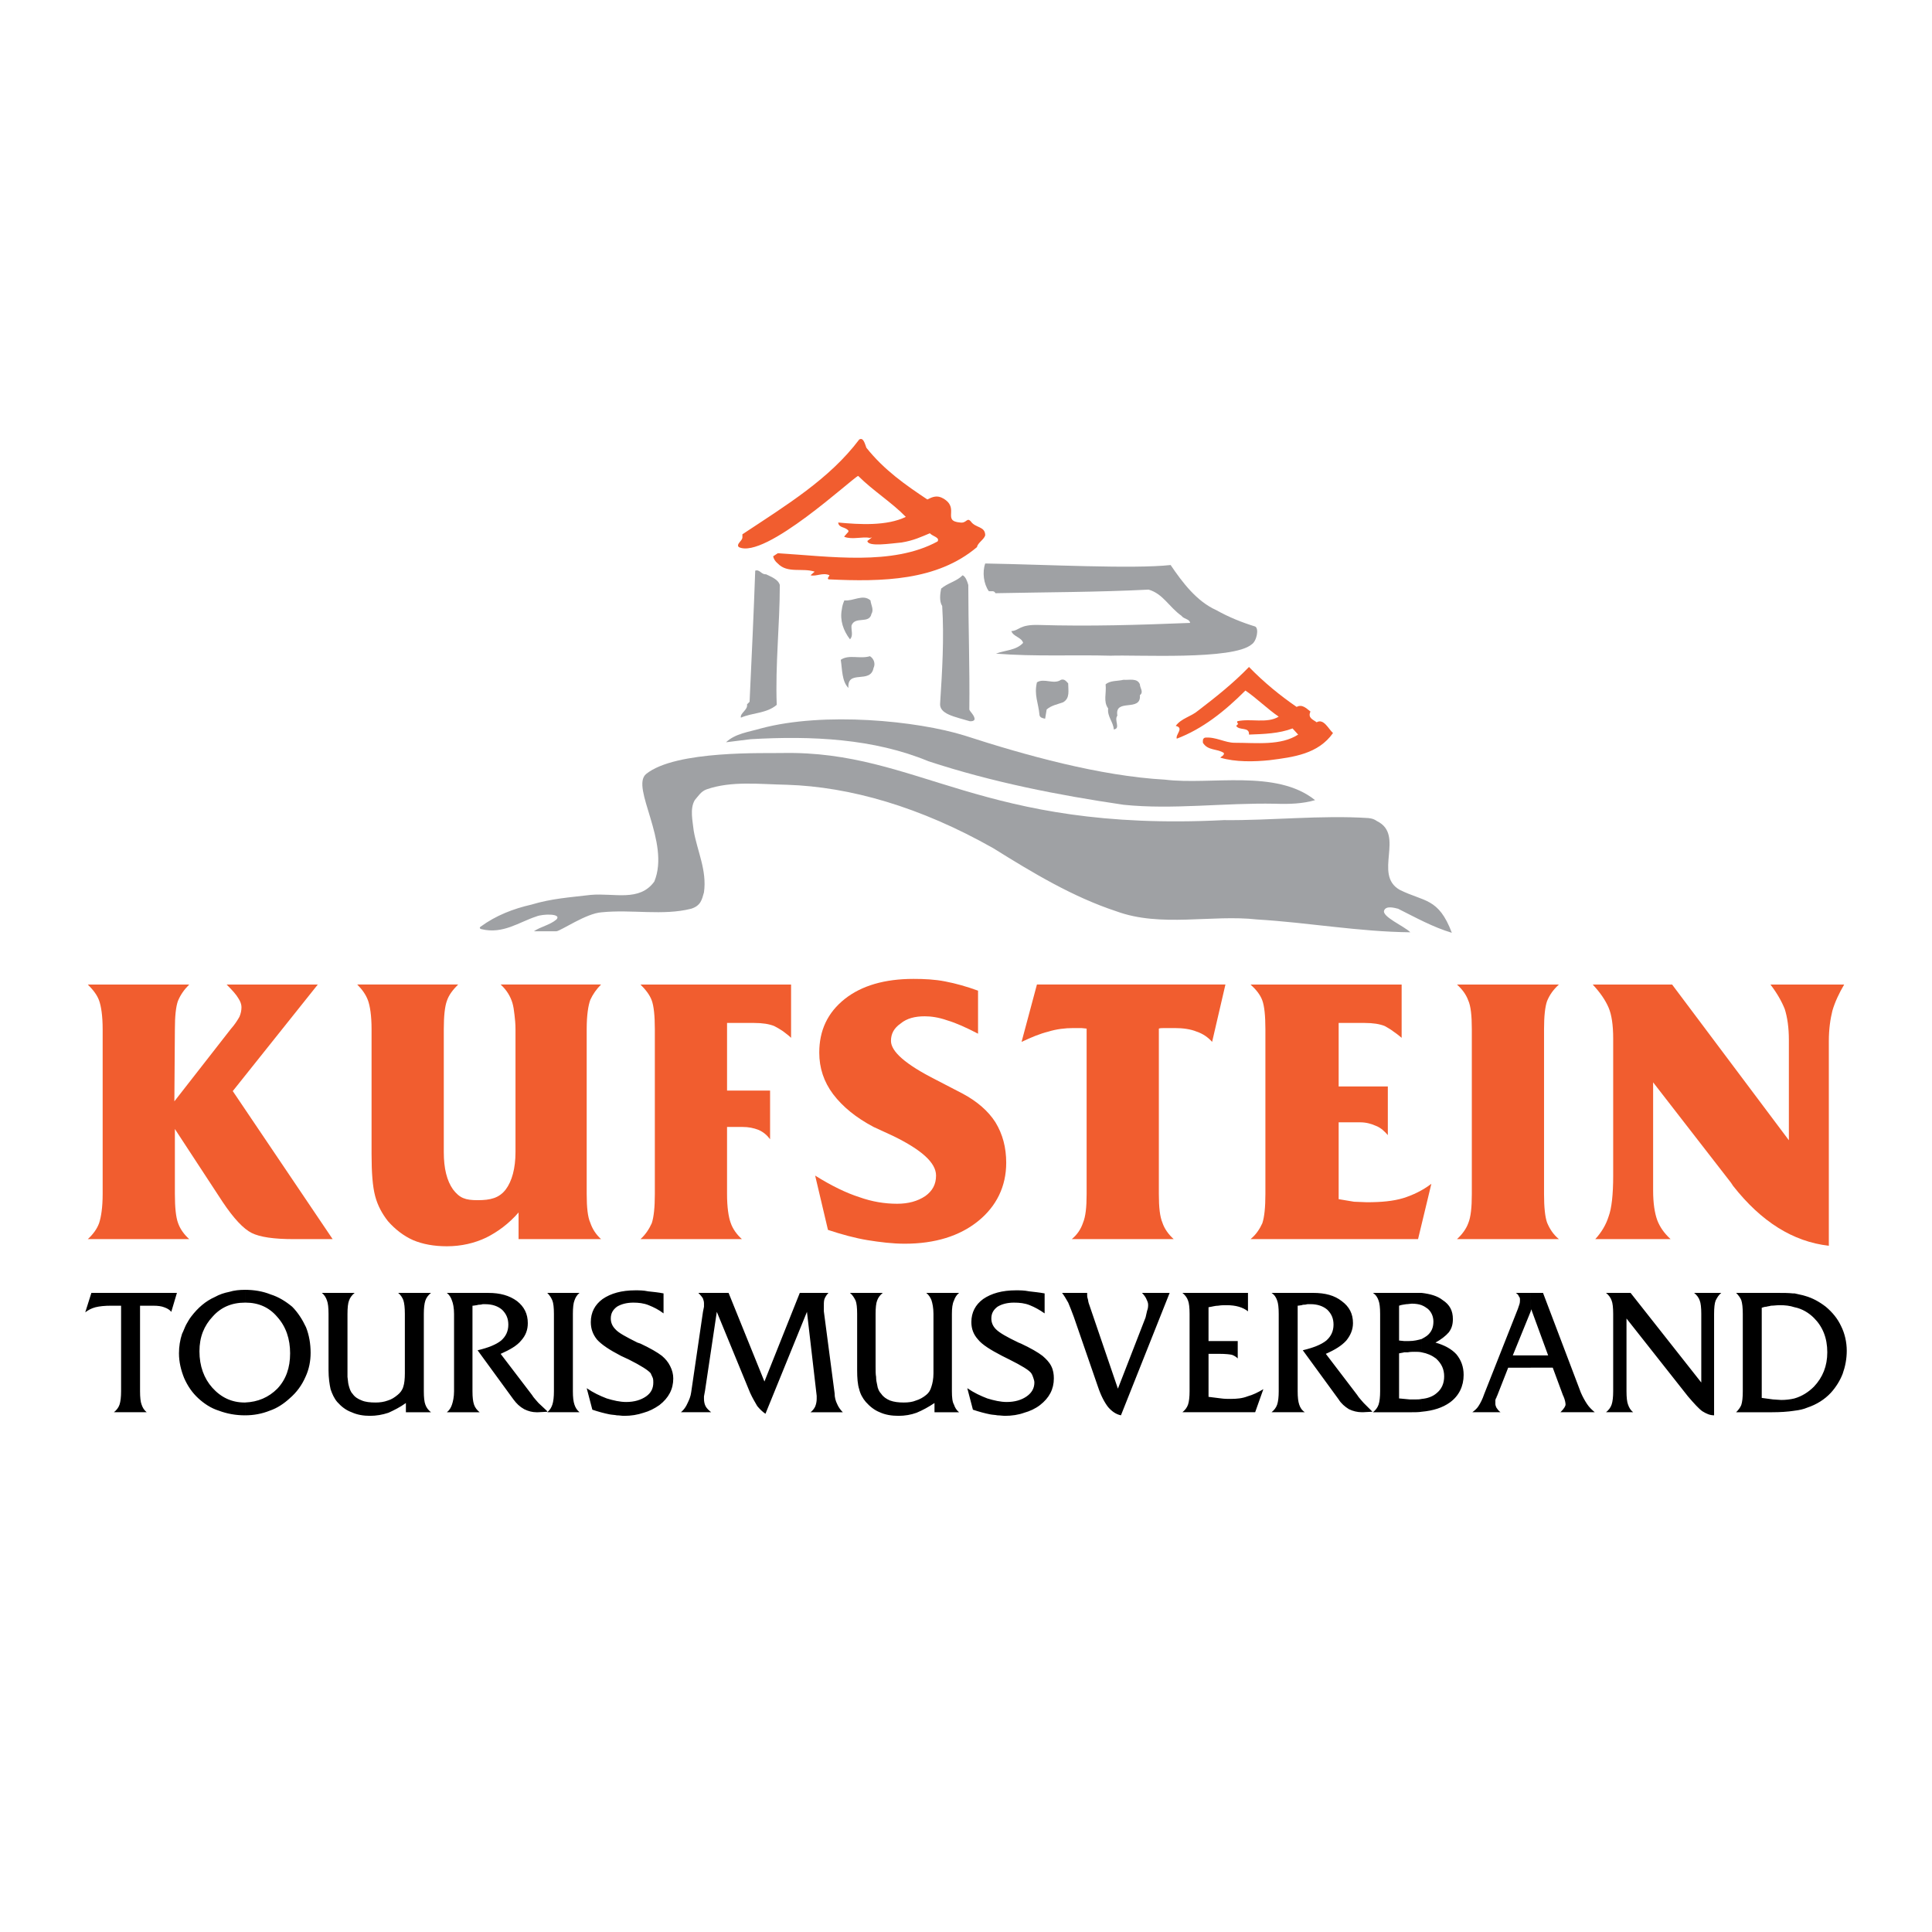 <?xml version="1.0" encoding="utf-8"?>
<!-- Generator: Adobe Illustrator 13.0.0, SVG Export Plug-In . SVG Version: 6.00 Build 14948)  -->
<!DOCTYPE svg PUBLIC "-//W3C//DTD SVG 1.0//EN" "http://www.w3.org/TR/2001/REC-SVG-20010904/DTD/svg10.dtd">
<svg version="1.0" id="Layer_1" xmlns="http://www.w3.org/2000/svg" xmlns:xlink="http://www.w3.org/1999/xlink" x="0px" y="0px"
	 width="192.756px" height="192.756px" viewBox="0 0 192.756 192.756" enable-background="new 0 0 192.756 192.756"
	 xml:space="preserve">
<g>
	<polygon fill-rule="evenodd" clip-rule="evenodd" fill="#FFFFFF" points="0,0 192.756,0 192.756,192.756 0,192.756 0,0 	"/>
	<path fill-rule="evenodd" clip-rule="evenodd" fill="#F15D2F" d="M159.16,123.627c0.612-0.664,1.073-1.432,1.328-2.25
		c0.307-0.816,0.46-2.197,0.46-4.088v-13.645c0-1.379-0.153-2.402-0.46-3.117s-0.818-1.482-1.584-2.301h7.921l11.651,15.537v-10.018
		c0-1.225-0.152-2.248-0.409-3.066c-0.306-0.766-0.766-1.584-1.431-2.453h7.359c-0.511,0.869-0.92,1.738-1.175,2.607
		c-0.205,0.818-0.357,1.84-0.357,3.016v1.072v19.369c-3.578-0.408-6.746-2.402-9.558-5.979l-0.203-0.309l-7.77-10.016v10.783
		c0,1.277,0.154,2.248,0.409,2.963c0.256,0.666,0.665,1.279,1.33,1.893H159.16L159.16,123.627z"/>
	<path fill-rule="evenodd" clip-rule="evenodd" fill="#F15D2F" d="M154.049,119.129c0,1.328,0.103,2.301,0.307,2.861
		c0.257,0.615,0.614,1.176,1.176,1.637h-10.17c0.511-0.461,0.92-1.021,1.125-1.584c0.256-0.613,0.357-1.586,0.357-2.914v-16.455
		c0-1.328-0.102-2.301-0.357-2.861c-0.205-0.562-0.562-1.074-1.125-1.586h10.17c-0.562,0.512-0.919,1.023-1.176,1.637
		c-0.204,0.562-0.307,1.533-0.307,2.811V119.129L154.049,119.129z"/>
	<path fill-rule="evenodd" clip-rule="evenodd" fill="#F15D2F" d="M124.767,123.627c0.562-0.461,0.92-1.021,1.175-1.584
		c0.205-0.613,0.307-1.586,0.307-2.914v-16.455c0-1.328-0.102-2.301-0.307-2.861c-0.204-0.562-0.612-1.074-1.175-1.586h15.075v5.316
		c-0.306-0.256-0.562-0.461-0.868-0.664c-0.256-0.205-0.562-0.357-0.818-0.512c-0.511-0.205-1.175-0.307-1.992-0.307h-2.606v6.336
		h4.906v4.855c-0.308-0.357-0.665-0.715-1.176-0.92c-0.46-0.205-0.971-0.357-1.584-0.357h-2.146v7.666l1.533,0.256l1.276,0.051
		c1.432,0,2.607-0.104,3.63-0.41c0.971-0.305,1.941-0.766,2.81-1.43l-1.328,5.52H124.767L124.767,123.627z"/>
	<path fill-rule="evenodd" clip-rule="evenodd" fill="#F15D2F" d="M115.619,119.129c0,1.328,0.102,2.248,0.357,2.861
		c0.204,0.615,0.613,1.176,1.124,1.637h-10.169c0.562-0.461,0.919-1.021,1.124-1.637c0.255-0.613,0.358-1.533,0.358-2.861v-16.506
		l-0.512-0.053h-0.818c-0.817,0-1.686,0.104-2.504,0.359c-0.817,0.203-1.686,0.561-2.657,1.021l1.533-5.725h18.807l-1.329,5.725
		c-0.408-0.461-0.92-0.818-1.533-1.021c-0.613-0.256-1.38-0.359-2.198-0.359h-0.919c-0.307,0-0.562,0-0.664,0.053V119.129
		L115.619,119.129z"/>
	<path fill-rule="evenodd" clip-rule="evenodd" fill="#F15D2F" d="M81.328,117.289c1.635,1.023,3.117,1.738,4.395,2.146
		c1.278,0.461,2.555,0.664,3.782,0.664c1.125,0,2.044-0.256,2.811-0.766c0.716-0.512,1.074-1.176,1.074-2.045
		c0-1.277-1.431-2.555-4.242-3.934l-1.994-0.92c-1.737-0.92-3.066-1.994-4.037-3.271c-0.919-1.227-1.379-2.607-1.379-4.141
		c0-2.197,0.817-3.986,2.555-5.365c1.686-1.328,3.985-1.992,6.849-1.992c1.073,0,2.146,0.051,3.167,0.254
		c1.074,0.205,2.146,0.512,3.271,0.92v4.293c-1.174-0.611-2.197-1.072-3.065-1.328c-0.869-0.307-1.636-0.408-2.249-0.408
		c-0.972,0-1.789,0.203-2.403,0.715c-0.664,0.459-0.97,1.021-0.97,1.738c0,1.072,1.482,2.35,4.395,3.832l2.76,1.432
		c1.431,0.766,2.555,1.736,3.27,2.861c0.716,1.176,1.073,2.504,1.073,4.037c0,2.352-0.971,4.344-2.811,5.826
		c-1.839,1.482-4.292,2.248-7.308,2.248c-1.227,0-2.453-0.152-3.73-0.357c-1.227-0.205-2.555-0.562-3.935-1.021L81.328,117.289
		L81.328,117.289z"/>
	<path fill-rule="evenodd" clip-rule="evenodd" fill="#F15D2F" d="M72.538,108.807h4.293v4.854c-0.307-0.408-0.665-0.715-1.125-0.92
		c-0.511-0.203-1.022-0.305-1.636-0.305h-1.533v6.693c0,1.328,0.154,2.301,0.358,2.861c0.205,0.615,0.613,1.176,1.124,1.637H63.901
		c0.512-0.461,0.87-1.021,1.124-1.584c0.206-0.613,0.308-1.586,0.308-2.914v-16.455c0-1.328-0.102-2.301-0.308-2.861
		c-0.204-0.562-0.612-1.074-1.124-1.586h15.025v5.316c-0.255-0.256-0.562-0.461-0.817-0.664c-0.307-0.205-0.562-0.357-0.869-0.512
		c-0.511-0.205-1.175-0.307-1.993-0.307h-2.709V108.807L72.538,108.807z"/>
	<path fill-rule="evenodd" clip-rule="evenodd" fill="#F15D2F" d="M44.277,114.938c0,1.637,0.306,2.863,0.92,3.732
		c0.664,0.867,1.227,1.072,2.453,1.072c1.277,0,2.146-0.205,2.811-1.072c0.613-0.818,0.97-2.096,0.97-3.732v-12.264
		c0-0.512-0.05-1.021-0.101-1.432c-0.051-0.459-0.103-0.816-0.205-1.174c-0.204-0.666-0.562-1.279-1.176-1.842h10.018
		c-0.46,0.461-0.818,0.973-1.074,1.533c-0.205,0.562-0.358,1.533-0.358,2.914v16.455c0,1.328,0.102,2.301,0.358,2.861
		c0.205,0.615,0.562,1.176,1.074,1.637h-8.229v-2.658c-0.971,1.125-2.095,1.941-3.22,2.504c-1.175,0.562-2.504,0.869-3.935,0.869
		c-1.277,0-2.402-0.203-3.373-0.613c-0.92-0.408-1.789-1.074-2.504-1.891c-0.562-0.715-1.022-1.533-1.277-2.504
		c-0.257-0.971-0.358-2.352-0.358-4.191v-12.469c0-1.328-0.153-2.301-0.357-2.861c-0.205-0.562-0.562-1.074-1.073-1.586h10.067
		c-0.511,0.512-0.92,1.023-1.125,1.637c-0.204,0.562-0.306,1.533-0.306,2.811V114.938L44.277,114.938z"/>
	<path fill-rule="evenodd" clip-rule="evenodd" fill="#F15D2F" d="M17.448,119.129c0,1.328,0.102,2.301,0.306,2.861
		c0.205,0.615,0.613,1.176,1.125,1.637H8.76c0.511-0.461,0.92-1.021,1.124-1.584c0.205-0.613,0.358-1.586,0.358-2.914v-16.455
		c0-1.328-0.153-2.301-0.358-2.861C9.68,99.25,9.271,98.738,8.76,98.227h10.119c-0.512,0.512-0.869,1.023-1.125,1.637
		c-0.204,0.562-0.306,1.533-0.306,2.811l-0.051,7.205l5.622-7.205c0.409-0.461,0.664-0.869,0.869-1.227
		c0.152-0.357,0.204-0.664,0.204-0.971c0-0.256-0.102-0.562-0.306-0.869c-0.205-0.357-0.562-0.768-1.176-1.381h9.097l-8.484,10.631
		l9.965,14.77h-3.884c-1.993,0-3.373-0.205-4.19-0.613c-0.818-0.408-1.789-1.432-2.914-3.117l-4.752-7.258V119.129L17.448,119.129z"
		/>
	<path fill-rule="evenodd" clip-rule="evenodd" d="M179.04,140.746v-1.227c0.715-0.203,1.379-0.613,1.941-1.176
		c0.868-0.92,1.328-2.043,1.328-3.424c0-1.43-0.46-2.555-1.328-3.424c-0.511-0.51-1.175-0.92-1.941-1.072v-1.381
		c0.409,0.104,0.767,0.154,1.072,0.256c0.716,0.205,1.38,0.562,2.044,1.072c0.665,0.562,1.176,1.176,1.533,1.943
		c0.358,0.715,0.562,1.584,0.562,2.453c0,0.818-0.154,1.584-0.408,2.299c-0.256,0.664-0.665,1.33-1.176,1.891
		c-0.613,0.664-1.431,1.176-2.351,1.482C179.959,140.594,179.499,140.695,179.04,140.746L179.04,140.746L179.04,140.746z
		 M179.04,129.043v1.381c-0.461-0.154-0.921-0.205-1.482-0.205c-0.307,0-0.614,0.051-0.869,0.051
		c-0.153,0.053-0.307,0.053-0.46,0.102c-0.152,0-0.307,0.053-0.46,0.104v8.994l1.124,0.152l0.817,0.053
		c0.46,0,0.921-0.053,1.33-0.154v1.227c-0.665,0.104-1.432,0.152-2.249,0.152h-3.578c0.205-0.203,0.409-0.459,0.512-0.715
		c0.103-0.307,0.153-0.766,0.153-1.379v-7.717c0-0.613-0.051-1.074-0.153-1.381c-0.103-0.254-0.307-0.51-0.512-0.715h4.14
		c0.562,0,1.073,0,1.533,0.051C178.938,129.043,178.988,129.043,179.04,129.043L179.04,129.043L179.04,129.043L179.04,129.043z
		 M152.721,136.453v-1.227h1.737l-1.686-4.6l-0.052,0.205v-1.84h1.227l3.781,9.965c0.205,0.461,0.409,0.818,0.613,1.125
		s0.461,0.562,0.768,0.816h-3.425l0.052-0.049c0.307-0.309,0.459-0.562,0.459-0.717c0-0.152-0.05-0.459-0.204-0.816l-0.052-0.104
		l-1.021-2.76H152.721L152.721,136.453L152.721,136.453L152.721,136.453z M171.731,128.992c-0.256,0.205-0.409,0.461-0.562,0.768
		c-0.103,0.254-0.154,0.715-0.154,1.328v10.119c-0.409,0-0.767-0.154-1.176-0.41c-0.357-0.256-0.817-0.766-1.431-1.48l-6.132-7.77
		v7.258c0,0.613,0.051,1.072,0.153,1.328c0.103,0.307,0.255,0.562,0.511,0.766h-2.708c0.255-0.203,0.459-0.459,0.562-0.766
		s0.153-0.768,0.153-1.328v-7.717c0-0.613-0.051-1.074-0.153-1.328c-0.103-0.307-0.307-0.562-0.562-0.768h2.452l7.053,8.943v-6.848
		c0-0.613-0.051-1.074-0.153-1.328c-0.103-0.307-0.307-0.562-0.562-0.768H171.731L171.731,128.992L171.731,128.992z
		 M152.721,128.992v1.84l-1.789,4.395h1.789v1.227h-2.249l-1.124,2.863c-0.051,0.049-0.051,0.102-0.051,0.152
		c-0.052,0-0.052,0.102-0.103,0.205v0.408c0,0.102,0.051,0.256,0.103,0.357c0.103,0.154,0.204,0.307,0.409,0.459h-2.812
		c0.205-0.152,0.46-0.357,0.614-0.611c0.203-0.307,0.408-0.717,0.561-1.176l3.373-8.535c0.052-0.152,0.103-0.307,0.154-0.459
		c0.051-0.154,0.051-0.307,0.051-0.41c0-0.152,0-0.254-0.103-0.357c-0.051-0.152-0.153-0.256-0.306-0.357H152.721L152.721,128.992
		L152.721,128.992L152.721,128.992z M141.836,140.85v-1.279c0.612-0.051,1.124-0.254,1.481-0.562
		c0.511-0.408,0.767-0.971,0.767-1.686s-0.256-1.277-0.817-1.789c-0.409-0.307-0.869-0.51-1.431-0.613v-1.328
		c0.203-0.102,0.357-0.205,0.511-0.307c0.459-0.357,0.665-0.818,0.665-1.432c0-0.51-0.206-0.971-0.563-1.277
		c-0.204-0.152-0.357-0.254-0.612-0.357v-1.227c0.868,0.102,1.584,0.307,2.095,0.715c0.715,0.461,1.022,1.074,1.022,1.893
		c0,0.51-0.103,0.92-0.409,1.328c-0.307,0.357-0.767,0.715-1.329,1.021c0.921,0.256,1.636,0.664,2.096,1.176
		c0.459,0.562,0.716,1.227,0.716,2.045c0,1.123-0.46,2.094-1.381,2.758C143.931,140.439,143.012,140.746,141.836,140.85
		L141.836,140.85L141.836,140.85z M141.836,128.992v1.227c-0.256-0.102-0.614-0.152-0.972-0.152c-0.153,0-0.358,0.051-0.562,0.051
		c-0.256,0.051-0.461,0.051-0.716,0.152v3.475l0.511,0.053h0.46c0.512,0,0.92-0.104,1.278-0.205v1.328
		c-0.206-0.051-0.461-0.051-0.716-0.051c-0.205,0-0.409,0-0.664,0.051c-0.103,0-0.205,0-0.358,0
		c-0.152,0.051-0.307,0.051-0.511,0.104v4.496l1.073,0.102h0.511c0.256,0,0.459,0,0.665-0.051v1.279
		c-0.308,0.049-0.665,0.049-1.022,0.049h-3.833c0.256-0.203,0.46-0.459,0.562-0.766c0.103-0.307,0.154-0.768,0.154-1.328v-7.717
		c0-0.613-0.052-1.074-0.154-1.328c-0.102-0.307-0.255-0.562-0.562-0.768h4.089C141.324,128.992,141.58,128.992,141.836,128.992
		L141.836,128.992L141.836,128.992L141.836,128.992z M54.601,140.898L54.601,140.898c0.255-0.203,0.409-0.459,0.511-0.766
		c0.102-0.307,0.153-0.768,0.153-1.328v-7.717c0-0.613-0.051-1.074-0.153-1.328c-0.102-0.256-0.256-0.512-0.511-0.768l0,0h3.219
		c-0.255,0.205-0.408,0.461-0.51,0.768c-0.103,0.254-0.154,0.715-0.154,1.328v7.717c0,0.613,0.051,1.021,0.154,1.328
		c0.102,0.307,0.255,0.562,0.51,0.766H54.601L54.601,140.898L54.601,140.898L54.601,140.898z M54.601,140.85L54.601,140.85
		c0-0.053,0-0.053,0-0.053V140.85L54.601,140.85L54.601,140.85L54.601,140.85z M59.098,140.645l-0.562-2.146
		c0.665,0.459,1.329,0.766,1.993,1.021c0.665,0.205,1.329,0.357,1.942,0.357c0.818,0,1.482-0.203,1.994-0.561
		c0.51-0.359,0.715-0.818,0.715-1.381c0-0.152,0-0.307-0.051-0.459c-0.052-0.154-0.154-0.307-0.205-0.461
		c-0.256-0.307-0.971-0.766-2.198-1.381l-0.767-0.357c-1.174-0.611-1.941-1.123-2.401-1.635c-0.409-0.51-0.613-1.072-0.613-1.736
		c0-0.973,0.408-1.738,1.175-2.301c0.818-0.562,1.891-0.869,3.271-0.869c0.358,0,0.817,0,1.277,0.102
		c0.512,0.053,1.022,0.104,1.534,0.205v1.994c-0.46-0.357-0.971-0.613-1.482-0.818c-0.511-0.205-1.021-0.256-1.533-0.256
		c-0.664,0-1.227,0.154-1.635,0.408c-0.409,0.309-0.613,0.666-0.613,1.176c0,0.41,0.154,0.768,0.46,1.074
		c0.306,0.357,1.073,0.766,2.197,1.328l0.306,0.104c0.971,0.459,1.687,0.867,2.146,1.225c0.358,0.309,0.614,0.615,0.817,1.023
		c0.205,0.408,0.307,0.816,0.307,1.227c0,1.072-0.459,1.941-1.38,2.656c-0.511,0.357-1.021,0.613-1.584,0.768
		c-0.613,0.205-1.226,0.307-1.941,0.307c-0.256,0-0.46-0.051-0.716-0.051c-0.255-0.051-0.511-0.051-0.766-0.104
		C60.273,141.002,59.71,140.85,59.098,140.645L59.098,140.645L59.098,140.645L59.098,140.645z M67.938,140.898
		c0.307-0.254,0.511-0.561,0.665-0.918c0.152-0.307,0.306-0.664,0.357-1.074l1.175-8.023l0.102-0.512v-0.357
		c0-0.152-0.051-0.307-0.102-0.459c-0.05-0.102-0.205-0.307-0.459-0.562h3.015l3.577,8.842l3.527-8.842h2.861
		c-0.153,0.154-0.255,0.307-0.358,0.512c-0.102,0.203-0.102,0.459-0.102,0.715v0.307v0.307l1.074,8.176
		c0,0.41,0.101,0.768,0.255,1.074c0.103,0.256,0.306,0.562,0.562,0.816h-3.219c0.204-0.152,0.357-0.357,0.46-0.561
		c0.102-0.256,0.153-0.512,0.153-0.768v-0.205v-0.102l-0.971-8.381l-4.14,10.17c-0.306-0.203-0.562-0.459-0.818-0.766
		c-0.204-0.359-0.459-0.768-0.715-1.33l-3.321-8.074l-1.176,7.871l-0.103,0.562v0.254c0,0.256,0.051,0.512,0.154,0.717
		c0.103,0.203,0.307,0.408,0.562,0.611H67.938L67.938,140.898L67.938,140.898L67.938,140.898z M93.235,140.898v-0.918
		c-0.613,0.408-1.175,0.715-1.788,0.971c-0.562,0.205-1.176,0.307-1.789,0.307c-0.716,0-1.33-0.102-1.891-0.359
		c-0.511-0.203-0.972-0.561-1.381-1.021c-0.307-0.357-0.562-0.816-0.664-1.277c-0.153-0.459-0.204-1.123-0.204-1.891v-5.621
		c0-0.613-0.051-1.074-0.154-1.328c-0.153-0.307-0.306-0.562-0.562-0.768h3.271c-0.255,0.205-0.46,0.461-0.563,0.768
		c-0.102,0.254-0.152,0.715-0.152,1.328v5.213c0,0.459,0,0.816,0.051,1.072c0,0.307,0.051,0.562,0.102,0.768
		c0.052,0.408,0.206,0.715,0.409,0.92c0.205,0.305,0.512,0.51,0.869,0.664c0.409,0.152,0.869,0.203,1.379,0.203
		c0.46,0,0.869-0.051,1.227-0.203c0.357-0.104,0.715-0.307,1.021-0.562c0.256-0.205,0.409-0.461,0.512-0.818
		c0.103-0.307,0.204-0.766,0.204-1.328v-5.928c0-0.613-0.102-1.074-0.204-1.381c-0.103-0.254-0.256-0.51-0.512-0.715h3.271
		c-0.255,0.205-0.408,0.461-0.511,0.768c-0.154,0.307-0.205,0.766-0.205,1.328v7.717c0,0.613,0.051,1.072,0.205,1.328
		c0.103,0.307,0.255,0.562,0.511,0.766H93.235L93.235,140.898L93.235,140.898L93.235,140.898z M97.068,140.645l-0.562-2.146
		c0.665,0.459,1.329,0.766,1.993,1.021c0.664,0.205,1.328,0.357,1.942,0.357c0.817,0,1.481-0.203,1.993-0.561
		c0.51-0.359,0.766-0.818,0.766-1.381c0-0.152-0.051-0.307-0.102-0.459c-0.052-0.154-0.103-0.307-0.204-0.461
		c-0.205-0.307-0.972-0.766-2.198-1.381l-0.716-0.357c-1.176-0.611-1.992-1.123-2.402-1.635c-0.459-0.51-0.665-1.072-0.665-1.736
		c0-0.973,0.409-1.738,1.176-2.301c0.817-0.562,1.891-0.869,3.271-0.869c0.409,0,0.817,0,1.329,0.102
		c0.46,0.053,0.972,0.104,1.533,0.205v1.994c-0.512-0.357-0.971-0.613-1.481-0.818c-0.512-0.205-1.023-0.256-1.585-0.256
		c-0.664,0-1.227,0.154-1.635,0.408c-0.409,0.309-0.614,0.666-0.614,1.176c0,0.41,0.153,0.768,0.461,1.074
		c0.357,0.357,1.073,0.766,2.248,1.328l0.255,0.104c0.972,0.459,1.688,0.867,2.147,1.225c0.357,0.309,0.664,0.615,0.868,1.023
		s0.256,0.816,0.256,1.227c0,1.072-0.46,1.941-1.38,2.656c-0.461,0.357-1.021,0.613-1.585,0.768
		c-0.562,0.205-1.226,0.307-1.941,0.307c-0.204,0-0.459-0.051-0.715-0.051c-0.256-0.051-0.512-0.051-0.767-0.104
		C98.243,141.002,97.681,140.85,97.068,140.645L97.068,140.645L97.068,140.645L97.068,140.645z M111.837,141.207
		c-0.511-0.104-0.92-0.41-1.277-0.818c-0.357-0.461-0.716-1.125-1.022-2.045l-2.401-6.949c-0.204-0.562-0.409-1.072-0.562-1.432
		c-0.204-0.357-0.408-0.715-0.613-0.971h2.504c0,0.051,0,0.154,0,0.205c0,0.102,0,0.205,0.052,0.357
		c0.05,0.152,0.05,0.307,0.102,0.459l2.913,8.535l2.76-7.104c0.051-0.205,0.103-0.459,0.153-0.664
		c0.103-0.256,0.103-0.459,0.103-0.613s-0.052-0.307-0.153-0.512c-0.052-0.152-0.205-0.408-0.46-0.664h2.76L111.837,141.207
		L111.837,141.207L111.837,141.207L111.837,141.207z M117.969,140.898c0.256-0.203,0.461-0.459,0.563-0.766
		c0.102-0.307,0.153-0.768,0.153-1.328v-7.717c0-0.613-0.052-1.074-0.153-1.328c-0.103-0.307-0.308-0.562-0.563-0.768h6.542v1.84
		c-0.256-0.205-0.562-0.357-0.92-0.461c-0.357-0.102-0.767-0.152-1.227-0.152c-0.256,0-0.511,0-0.817,0.051
		c-0.307,0-0.613,0.102-0.972,0.154v3.373h2.914v1.736c-0.153-0.152-0.307-0.256-0.562-0.357c-0.204-0.051-0.664-0.102-1.277-0.102
		h-1.074v4.291c0.461,0.053,0.869,0.104,1.228,0.154c0.357,0.051,0.664,0.051,0.971,0.051c0.613,0,1.176-0.051,1.687-0.254
		c0.562-0.154,1.072-0.41,1.584-0.717l-0.817,2.299H117.969L117.969,140.898L117.969,140.898L117.969,140.898z M129.469,138.805
		c0,0.613,0.05,1.021,0.152,1.328s0.256,0.562,0.562,0.766h-3.321c0.255-0.203,0.46-0.459,0.562-0.766
		c0.103-0.307,0.154-0.768,0.154-1.328v-7.717c0-0.613-0.052-1.074-0.154-1.328c-0.102-0.307-0.255-0.562-0.562-0.768h4.139
		c1.227,0,2.146,0.256,2.862,0.818c0.767,0.561,1.124,1.277,1.124,2.197c0,0.664-0.255,1.227-0.664,1.736
		c-0.46,0.512-1.124,0.922-2.045,1.33l3.118,4.088c0.103,0.154,0.204,0.307,0.307,0.408c0.103,0.104,0.204,0.256,0.357,0.41
		c0.256,0.256,0.562,0.561,0.869,0.869l-0.921,0.049h-0.152c-0.409,0-0.869-0.102-1.278-0.305c-0.408-0.256-0.767-0.562-1.021-0.973
		l-3.578-4.904c1.074-0.256,1.841-0.562,2.352-0.973c0.46-0.408,0.715-0.92,0.715-1.584c0-0.613-0.203-1.072-0.612-1.48
		c-0.409-0.357-0.972-0.562-1.688-0.562c-0.051,0-0.152,0-0.255,0s-0.204,0.051-0.307,0.051s-0.205,0-0.307,0.051
		c-0.102,0-0.256,0.051-0.408,0.051V138.805L129.469,138.805L129.469,138.805z M54.601,128.992L54.601,128.992h-0.051H54.601
		L54.601,128.992L54.601,128.992L54.601,128.992z M54.601,140.797c-0.307-0.307-0.614-0.561-0.87-0.816
		c-0.152-0.154-0.255-0.307-0.357-0.41c-0.102-0.102-0.204-0.254-0.306-0.408l-3.118-4.088c0.92-0.408,1.636-0.818,2.045-1.33
		c0.46-0.51,0.664-1.072,0.664-1.736c0-0.92-0.358-1.637-1.073-2.197c-0.767-0.562-1.687-0.818-2.862-0.818h-4.14
		c0.256,0.205,0.409,0.461,0.511,0.768c0.103,0.254,0.206,0.715,0.206,1.328v7.717c0,0.561-0.103,1.021-0.206,1.328
		c-0.102,0.307-0.255,0.562-0.511,0.766h3.271c-0.256-0.203-0.46-0.459-0.562-0.766c-0.103-0.307-0.154-0.715-0.154-1.328v-8.535
		c0.154,0,0.307-0.051,0.409-0.051c0.152-0.051,0.255-0.051,0.306-0.051c0.153,0,0.255-0.051,0.307-0.051c0.103,0,0.205,0,0.255,0
		c0.716,0,1.278,0.205,1.687,0.562c0.409,0.408,0.613,0.867,0.613,1.48c0,0.664-0.255,1.176-0.716,1.584
		c-0.511,0.41-1.277,0.717-2.35,0.973l3.577,4.904c0.306,0.41,0.613,0.717,1.073,0.973c0.409,0.203,0.818,0.305,1.227,0.305h0.153
		l0.92-0.049V140.797L54.601,140.797L54.601,140.797L54.601,140.797z M54.601,140.898L54.601,140.898h-0.051H54.601L54.601,140.898
		L54.601,140.898L54.601,140.898z M24.448,141.207v-1.279c1.278-0.051,2.352-0.51,3.22-1.379c0.869-0.92,1.277-2.096,1.277-3.525
		c0-1.432-0.409-2.658-1.277-3.629c-0.817-0.971-1.89-1.432-3.168-1.432h-0.051v-1.277c0.921,0,1.789,0.152,2.556,0.461
		c0.817,0.256,1.532,0.715,2.146,1.225c0.561,0.562,1.021,1.279,1.379,2.045c0.306,0.766,0.46,1.637,0.46,2.555
		c0,0.818-0.154,1.637-0.512,2.402c-0.357,0.818-0.868,1.533-1.584,2.146c-0.561,0.512-1.226,0.971-1.992,1.227
		C26.136,141.053,25.318,141.207,24.448,141.207L24.448,141.207L24.448,141.207L24.448,141.207z M40.496,140.898v-0.918
		c-0.562,0.408-1.176,0.715-1.738,0.971c-0.613,0.205-1.227,0.307-1.84,0.307c-0.664,0-1.277-0.102-1.839-0.359
		c-0.562-0.203-1.022-0.561-1.431-1.021c-0.307-0.357-0.512-0.816-0.665-1.277c-0.103-0.459-0.205-1.123-0.205-1.891v-5.621
		c0-0.613-0.052-1.074-0.153-1.328c-0.102-0.307-0.256-0.562-0.511-0.768h3.27c-0.255,0.205-0.46,0.461-0.562,0.768
		c-0.102,0.254-0.153,0.715-0.153,1.328v5.213c0,0.459,0,0.816,0,1.072c0.051,0.307,0.051,0.562,0.102,0.768
		c0.102,0.408,0.204,0.715,0.409,0.92c0.204,0.305,0.511,0.51,0.919,0.664c0.358,0.152,0.818,0.203,1.38,0.203
		c0.409,0,0.817-0.051,1.226-0.203c0.358-0.104,0.665-0.307,0.972-0.562c0.255-0.205,0.459-0.461,0.562-0.818
		c0.103-0.307,0.154-0.766,0.154-1.328v-5.928c0-0.613-0.051-1.074-0.154-1.381c-0.102-0.254-0.255-0.51-0.511-0.715H43
		c-0.256,0.205-0.46,0.461-0.563,0.768c-0.102,0.307-0.152,0.766-0.152,1.328v7.717c0,0.613,0.05,1.072,0.152,1.328
		c0.103,0.307,0.307,0.562,0.563,0.766H40.496L40.496,140.898L40.496,140.898z M13.972,138.805c0,0.613,0.051,1.072,0.154,1.328
		c0.102,0.307,0.255,0.562,0.51,0.766h-3.27c0.255-0.203,0.46-0.459,0.562-0.766s0.153-0.768,0.153-1.328v-8.535h-0.971
		c-0.665,0-1.176,0.053-1.584,0.154c-0.409,0.102-0.767,0.307-1.022,0.51l0.613-1.941h8.534l-0.562,1.891
		c-0.154-0.203-0.409-0.357-0.715-0.459c-0.256-0.102-0.614-0.154-1.073-0.154h-1.329V138.805L13.972,138.805L13.972,138.805
		L13.972,138.805z M24.448,128.686v1.277c-1.328,0-2.402,0.461-3.219,1.381c-0.869,0.92-1.33,2.043-1.33,3.475
		c0,1.482,0.46,2.709,1.278,3.627c0.868,0.973,1.942,1.482,3.219,1.482c0,0,0,0,0.051,0v1.279l0,0c-0.919,0-1.788-0.154-2.606-0.461
		c-0.818-0.256-1.482-0.715-2.044-1.227c-0.613-0.562-1.073-1.227-1.431-2.043c-0.306-0.768-0.51-1.584-0.51-2.453
		c0-0.666,0.102-1.33,0.307-1.943c0.153-0.305,0.255-0.613,0.409-0.92c0.153-0.254,0.306-0.561,0.511-0.816
		c0.665-0.869,1.431-1.533,2.35-1.941c0.46-0.256,0.921-0.41,1.432-0.512C23.375,128.736,23.887,128.686,24.448,128.686
		L24.448,128.686L24.448,128.686z"/>
	<path fill-rule="evenodd" clip-rule="evenodd" fill="#F15D2F" d="M86.438,44.67c1.789,2.249,3.936,3.73,6.082,5.162
		c0.511-0.256,0.971-0.459,1.584-0.102c1.686,0.97-0.154,2.249,1.686,2.401c0.665,0.103,0.665-0.562,1.074-0.102
		c0.459,0.664,1.431,0.459,1.431,1.379c-0.103,0.409-0.767,0.767-0.818,1.175c-3.986,3.373-9.455,3.475-14.821,3.219
		c-0.153-0.102,0.051-0.255,0.103-0.408c-0.664-0.307-1.329,0.153-1.891,0l0,0l0.409-0.358l0,0c-1.227-0.408-2.709,0.205-3.68-0.817
		c-0.255-0.205-0.409-0.459-0.46-0.715l0,0l0.46-0.307l0,0c5.162,0.307,11.447,1.278,15.944-1.176
		c0.256-0.408-0.51-0.51-0.767-0.817c-0.868,0.357-1.583,0.715-2.81,0.92c-1.125,0.103-3.373,0.46-3.424-0.153l0,0l0.46-0.357
		l-0.205,0.05c-0.767-0.152-1.737,0.205-2.555-0.102v-0.05l0.409-0.46v-0.103c-0.306-0.409-0.971-0.255-1.021-0.817
		c2.146,0.205,4.855,0.358,6.746-0.562c-1.38-1.431-3.271-2.606-4.753-4.088l0,0c-0.511,0.152-9.301,8.381-11.908,7.103
		c-0.306-0.306,0.358-0.613,0.358-0.971l0,0v-0.307l0,0c4.396-2.913,8.688-5.519,11.652-9.454
		C86.132,43.597,86.285,44.261,86.438,44.67L86.438,44.67z"/>
	<path fill-rule="evenodd" clip-rule="evenodd" fill="#9FA1A4" d="M116.794,56.373c1.175,1.738,2.606,3.628,4.548,4.497
		c1.278,0.715,2.556,1.227,3.885,1.636c0.408,0.204,0.153,1.482-0.357,1.789c-1.84,1.584-11.499,1.021-14.055,1.124
		c-3.781-0.103-7.513,0.103-11.446-0.205c0.919-0.357,1.992-0.306,2.708-1.073c-0.153-0.562-0.972-0.613-1.175-1.175
		c0.816-0.051,0.767-0.665,2.708-0.614c5.162,0.154,9.965,0,15.127-0.204c-0.051-0.409-0.613-0.358-0.869-0.716
		c-1.226-0.868-1.84-2.197-3.271-2.606c-5.009,0.256-10.17,0.256-15.28,0.358c-0.153-0.307-0.409-0.153-0.664-0.205
		c-0.512-0.715-0.664-1.891-0.357-2.759C104.376,56.322,113.013,56.782,116.794,56.373L116.794,56.373z"/>
	<path fill-rule="evenodd" clip-rule="evenodd" fill="#9FA1A4" d="M76.422,57.293c0.511,0.255,1.226,0.51,1.379,1.073
		c0,3.935-0.459,7.972-0.306,11.958c-1.021,0.869-2.402,0.767-3.577,1.277c-0.103-0.459,0.715-0.767,0.613-1.329l0,0l0.255-0.255
		c0.206-4.395,0.409-8.739,0.563-13.083C75.809,56.782,75.962,57.344,76.422,57.293L76.422,57.293L76.422,57.293L76.422,57.293z"/>
	<path fill-rule="evenodd" clip-rule="evenodd" fill="#9FA1A4" d="M96.607,58.366c0,4.037,0.154,8.228,0.103,12.419
		c0,0.152,0.613,0.664,0.511,1.021c-0.102,0.153-0.256,0.153-0.459,0.153c-1.533-0.459-3.067-0.715-2.965-1.789
		c0.205-3.168,0.409-6.49,0.205-9.71c-0.307-0.46-0.205-1.226-0.103-1.737c0.665-0.563,1.534-0.715,2.147-1.329
		C96.353,57.549,96.506,58.009,96.607,58.366L96.607,58.366L96.607,58.366L96.607,58.366z"/>
	<path fill-rule="evenodd" clip-rule="evenodd" fill="#9FA1A4" d="M86.847,59.9c0.051,0.459,0.357,0.919,0.103,1.328
		c-0.205,1.073-1.636,0.205-1.994,1.176c-0.051,0.46,0.205,1.022-0.153,1.38c-0.665-0.869-1.022-1.891-0.817-2.965
		c0.051-0.357,0.102-0.562,0.255-0.919C85.161,60.001,86.08,59.235,86.847,59.9L86.847,59.9L86.847,59.9L86.847,59.9z"/>
	<path fill-rule="evenodd" clip-rule="evenodd" fill="#9FA1A4" d="M86.796,65.47c0.409,0.255,0.562,0.767,0.357,1.176
		c-0.306,1.635-2.657,0.102-2.504,1.993c-0.664-0.665-0.613-1.84-0.766-2.811C84.701,65.265,85.774,65.776,86.796,65.47
		L86.796,65.47L86.796,65.47L86.796,65.47z"/>
	<path fill-rule="evenodd" clip-rule="evenodd" fill="#F15D2F" d="M129.366,70.529c0.562-0.307,0.971,0.153,1.379,0.46
		c-0.307,0.665,0.308,0.818,0.614,1.073c0.715-0.408,1.175,0.665,1.635,1.074c-1.482,2.096-3.935,2.402-6.337,2.708
		c-1.482,0.154-3.424,0.205-4.906-0.255c0.052-0.103,0.409-0.205,0.357-0.46c-0.664-0.46-1.583-0.204-2.095-1.022
		c0-0.205-0.051-0.409,0.204-0.512c1.073-0.102,1.993,0.512,2.965,0.512c2.197,0,4.599,0.306,6.336-0.818l-0.05-0.051l-0.512-0.562
		l0,0c-1.329,0.51-2.861,0.562-4.344,0.613c0.051-0.818-0.972-0.358-1.277-0.869l0,0l0.204-0.204l0,0
		c-0.102-0.051-0.102-0.154-0.102-0.256c1.328-0.307,2.964,0.256,4.14-0.459c-1.125-0.767-2.198-1.84-3.323-2.606
		c-2.095,2.095-4.292,3.833-6.848,4.803c-0.153-0.409,0.768-1.073-0.103-1.277c0.562-0.767,1.534-0.919,2.249-1.533
		c1.737-1.329,3.476-2.708,5.06-4.344C126.096,68.076,127.73,69.405,129.366,70.529L129.366,70.529L129.366,70.529L129.366,70.529z"
		/>
	<path fill-rule="evenodd" clip-rule="evenodd" fill="#9FA1A4" d="M106.573,68.179c0,0.715,0.204,1.482-0.511,1.891
		c-0.562,0.204-1.176,0.307-1.636,0.716l0,0l-0.153,0.919l0,0c-0.255-0.051-0.511-0.102-0.562-0.357
		c-0.102-1.227-0.562-1.993-0.255-3.271c0.716-0.46,1.687,0.255,2.402-0.256C106.216,67.718,106.369,67.974,106.573,68.179
		L106.573,68.179L106.573,68.179L106.573,68.179z"/>
	<path fill-rule="evenodd" clip-rule="evenodd" fill="#9FA1A4" d="M113.728,68.281c0,0.357,0.409,0.767,0,1.073
		c0.153,1.738-2.555,0.256-2.248,2.044c-0.357,0.46,0.357,1.278-0.357,1.38c-0.051-0.767-0.665-1.277-0.562-2.096
		c-0.511-0.715-0.153-1.482-0.255-2.401c0.459-0.409,1.175-0.307,1.788-0.46C112.655,67.872,113.472,67.616,113.728,68.281
		L113.728,68.281L113.728,68.281L113.728,68.281z"/>
	<path fill-rule="evenodd" clip-rule="evenodd" fill="#9FA1A4" d="M96.25,73.391c5.979,1.942,13.491,4.037,19.982,4.395
		c4.6,0.562,11.09-1.073,14.974,2.044c-1.228,0.358-2.556,0.409-3.986,0.358l0,0c-5.111-0.102-10.221,0.613-15.127,0.103
		c-6.593-0.971-13.083-2.249-19.471-4.344c-5.417-2.249-11.601-2.555-17.733-2.197l0,0l-2.453,0.306l0,0
		c0.92-0.869,2.249-1.021,3.475-1.379C82.197,70.989,91.498,71.909,96.25,73.391L96.25,73.391z"/>
	<path fill-rule="evenodd" clip-rule="evenodd" fill="#9FA1A4" d="M122.108,81.823c4.703,0.051,9.659-0.512,14.412-0.205
		c0.409,0.051,0.562,0.102,0.868,0.307c2.812,1.38-0.408,5.315,2.25,6.848c2.452,1.226,3.883,0.767,5.212,4.292
		c-1.891-0.562-3.629-1.533-5.366-2.401c-0.408-0.103-1.176-0.308-1.379,0.153c-0.308,0.614,1.992,1.584,2.605,2.197
		c-5.11-0.051-10.17-0.971-15.28-1.277c-4.548-0.511-9.607,0.817-14.053-0.818c-4.345-1.431-8.331-3.833-12.266-6.286
		c-7.308-4.139-14.31-6.133-20.596-6.337c-2.759-0.051-5.519-0.409-8.022,0.46c-0.563,0.205-0.818,0.665-1.176,1.073
		c-0.511,0.87-0.205,2.096-0.103,3.067c0.358,2.044,1.329,3.935,1.022,6.132c-0.204,0.716-0.307,1.329-1.277,1.636
		c-2.812,0.715-5.928,0.05-8.943,0.357c-1.533,0.102-4.038,1.839-4.497,1.891h-2.249l0,0c0.665-0.46,1.584-0.614,2.249-1.175
		c0.562-0.614-1.38-0.562-1.993-0.307c-1.738,0.562-3.322,1.788-5.469,1.277c-0.255-0.051-0.204-0.205-0.102-0.256
		c1.533-1.124,3.271-1.788,5.059-2.197c2.045-0.613,3.782-0.715,5.929-0.971c2.351-0.205,4.855,0.715,6.337-1.329
		c1.635-3.935-2.402-9.403-0.817-10.732c2.964-2.402,12.01-2.044,13.593-2.095C91.702,74.873,97.783,83.049,122.108,81.823
		L122.108,81.823z"/>
</g>
</svg>

